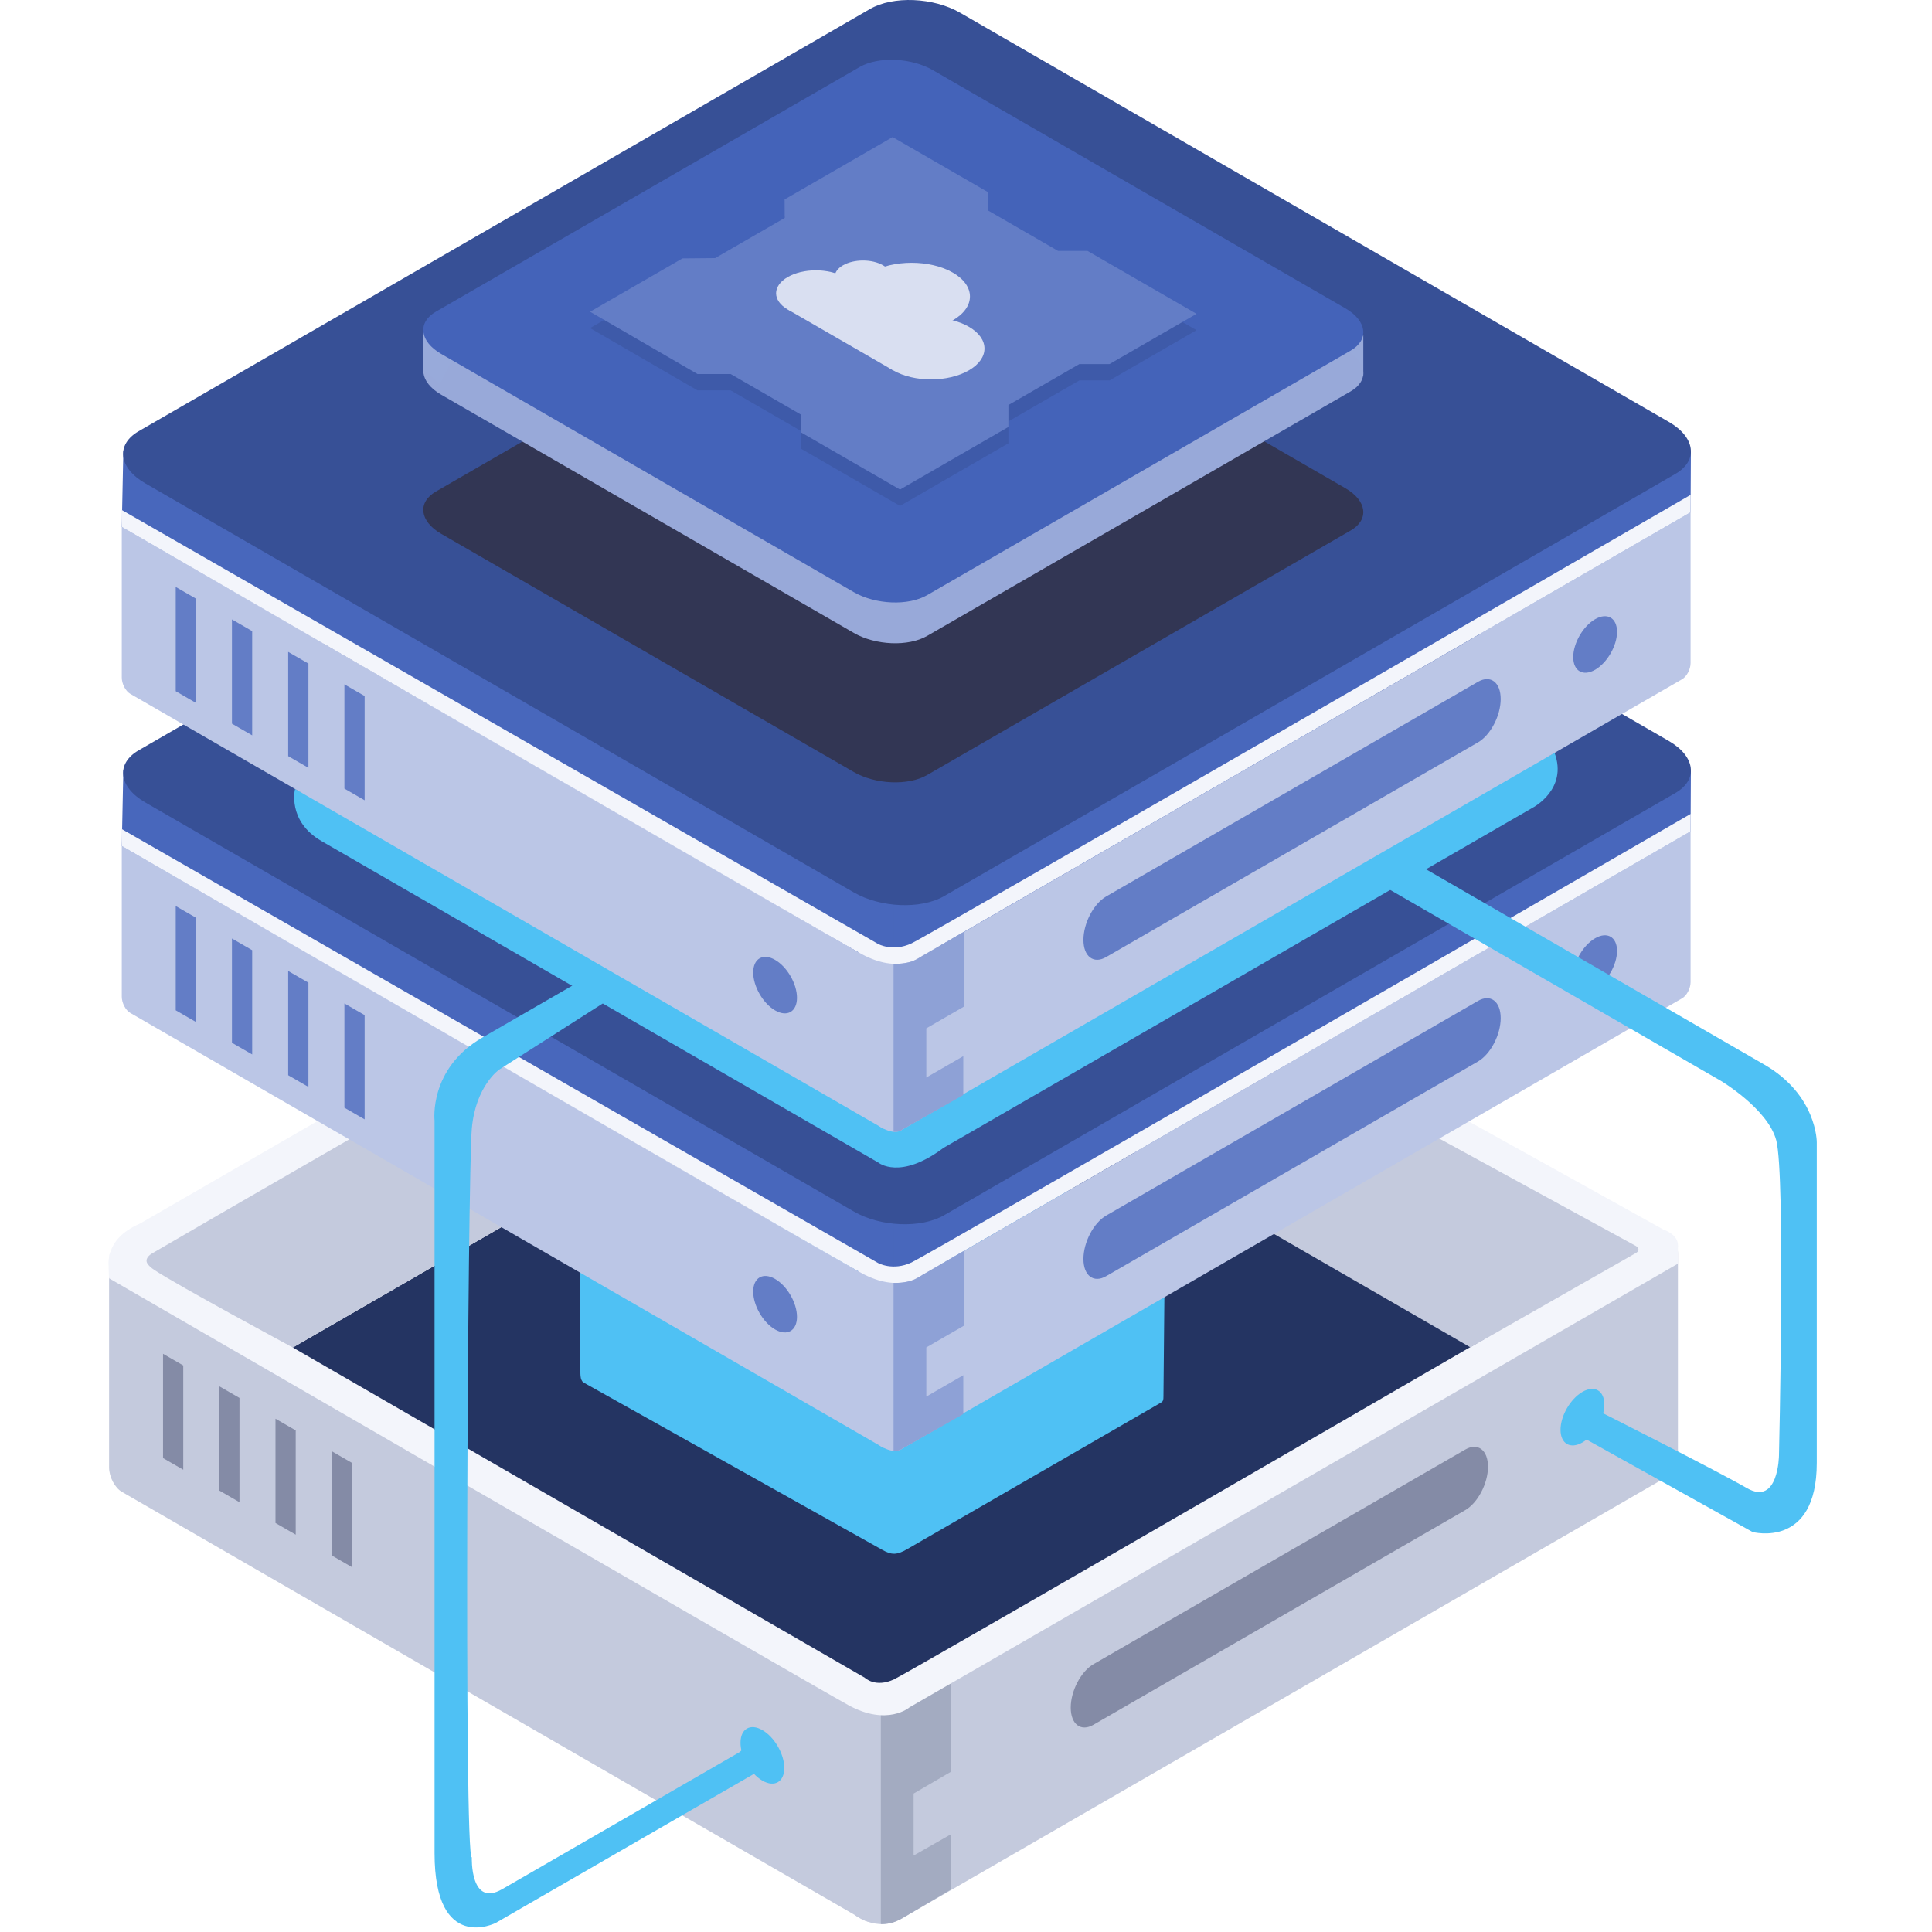 <?xml version="1.0" encoding="UTF-8"?> <!-- Uploaded to: SVG Repo, www.svgrepo.com, Generator: SVG Repo Mixer Tools --> <svg xmlns="http://www.w3.org/2000/svg" width="800px" height="800px" viewBox="0 0 1024 1024" class="icon"> <path d="M642.286 470.218l-281.557 162.555v273.262l281.557-162.555V470.218z" fill="#4FC1F4"></path> <path d="M466.861 894.14L67.472 663.553c-5.332-3.078-9.658 0.194-9.658 7.301v106.92c0 4.975 3.03 10.767 6.762 12.924l392.621 226.679c5.332 3.078 9.664-0.194 9.664-7.301v-115.936zM889.335 664.317c0-5.52-3.357-8.059-7.501-5.671L466.861 898.236v110.022c0 8.283 5.041 12.094 11.252 8.507l404.66-233.629c3.623-2.09 6.562-7.713 6.562-12.542v-106.277z" fill="#C4CADD"></path> <path d="M475.913 529.052l-324.607 187.409 320.765 185.198 324.613-187.416-320.771-185.192z" fill="#243462"></path> <path d="M448.169 896.934l43.45-3.357 8.065 81.047-28.314 16.348s-3.242 3.375-11.209-1.266-11.991-92.772-11.991-92.772z" fill="#C4CADD"></path> <path d="M97.126 723.727l-10.719-6.186v55.259l10.719 6.186v-55.259zM126.931 740.935l-10.719-6.186v55.259l10.719 6.186v-55.259zM156.736 758.143l-10.719-6.186v55.259l10.719 6.186v-55.259zM186.535 775.351l-10.719-6.186v55.253l10.719 6.192v-55.259z" fill="#848BA6"></path> <path d="M404.088 916.989c6.398 3.696 11.597 12.7 11.597 20.086 0 7.392-5.199 10.391-11.597 6.701-6.405-3.696-11.603-12.7-11.603-20.092 0-7.392 5.199-10.391 11.603-6.695z" fill="#4FC1F4"></path> <path d="M453.046 1014.978s13.639 10.967 27.824-0.109c14.178-11.082 0.648-42.499 0.648-42.499l-28.151 0.091-0.321 42.517z" fill="#C4CADD"></path> <path d="M466.861 903.09s3.908 0.624 8.368-0.879c2.302-0.776 4.199-1.278 6.477-3.011l22.34-12.973v52.83l-19.813 11.573v32.871l19.813-11.306v29.29l-24.346 14.36s-2.521 1.533-4.987 2.575a16.681 16.681 0 0 1-4.235 1.151c-0.721 0.079-1.424 0.182-2.024 0.218-0.927 0.048-1.594 0.03-1.594 0.03v-116.73z" fill="#A3ABC1"></path> <path d="M58.42 663.838c1.46-2.418 8.156-0.8 8.156-0.8l391.779 226.194s5.599 5.538 15.572 0.824c9.071-4.284 344.99-199.007 405.987-234.368 6.096-3.539 9.422 4.538 9.422 4.538l-0.018 9.561-407.235 235.113s-11.737 10.228-32.453-1.157C428.919 892.359 57.814 677.526 57.814 677.526s-0.854-11.27 0.606-13.688z" fill="#F3F5FB"></path> <path d="M467.225 431.603l10.488-4.278 403.988 224.401-0.794 4.429-27.2 14.724L467.225 447.629v-16.026z" fill="#F3F5FB"></path> <path d="M881.701 651.726s8.216 2.545 7.635 8.98l-4.799 1.89-5.362-4.132-0.86-4.787 3.387-1.951zM69.781 663.335l-0.206-12.155L454.682 428.84l12.542 2.763v15.051L81.523 669.34l-11.743-6.005z" fill="#F3F5FB"></path> <path d="M454.137 429.155s9.792-7.919 23.576-1.83l-1.709 5.138-9.143 8.731-5.065-1.375-3.951-4.859-3.708-5.805z" fill="#F3F5FB"></path> <path d="M466.855 444.097l1.672-1.436 398.335 217.626c1.182 0.648 1.509 1.206 1.545 1.842 0.036 0.642-0.224 1.363-1.339 1.993l-87.724 50-312.737-180.557 0.248-89.469z" fill="#C4CADD"></path> <path d="M464.468 443.14s1.642-1.224 4.06-0.479l-0.036 0.957-1.642 1.357-2.078-0.915-0.303-0.921z" fill="#C4CADD"></path> <path d="M838.723 737.735c6.405-3.702 11.603-0.697 11.603 6.701 0 7.392-5.199 16.402-11.603 20.098-6.411 3.702-11.609 0.697-11.609-6.701 0-7.392 5.199-16.402 11.609-20.098z" fill="#4FC1F4"></path> <path d="M788.663 777.387c0-8.858-5.399-12.936-12.04-9.101l-197.068 113.773c-6.647 3.842-12.04 14.148-12.04 23.007 0 8.858 5.393 12.936 12.04 9.101l197.068-113.773c6.641-3.842 12.04-14.148 12.04-23.007z" fill="#848BA6"></path> <path d="M57.814 671.539s-3.236-14.615 16.281-22.964l-4.054 5.72c21.322 22.861 16.499 26.163-9.598 13.536l-2.63 3.708z" fill="#F3F5FB"></path> <path d="M155.215 714.208L466.861 534.281V444.673s-0.897-2.405-2.593-1.43c-30.617 17.59-322.941 185.592-383.762 221.147-1.357 0.8-3.217 2.472-2.781 4.393 0.37 1.618 2.842 3.508 3.945 4.241 12.452 8.307 73.546 41.184 73.546 41.184z" fill="#C4CADD"></path> <path d="M307.609 656.797l310.119-30.671-1.072 113.597c-0.012 0.976 0.036 1.987-0.321 2.684-0.364 0.697-0.454 0.691-1.842 1.491l-133.834 77.266c-2.218 1.285-4.49 2.29-6.665 2.339-2.169 0.042-4.247-0.873-6.374-2.06L311.141 733.797c-2.284-1.278-2.351-1.206-2.939-2.387-0.588-1.182-0.594-2.999-0.594-4.708v-69.904z" fill="#4FC1F4"></path> <path d="M473.593 684.566L64.546 448.399v79.866c0 3.32 2.018 7.18 4.508 8.616l398.098 229.842c3.551 2.054 6.441-0.127 6.441-4.865V684.566zM896.043 440.661L473.593 684.566v79.866c0 3.314 2.018 4.841 4.508 3.405l413.434-238.694c2.49-1.436 4.508-5.302 4.508-8.616V440.661z" fill="#BBC6E6"></path> <path d="M471.539 645.964l2.054 38.603 422.45-243.905 0.164-32.162-424.668 237.464z" fill="#4867BC"></path> <path d="M65.37 408.021l-0.824 40.378 409.047 236.167v-37.397L65.37 408.021z" fill="#4867BC"></path> <path d="M508.893 175.877c-14.136-8.162-35.549-9.046-47.789-1.981L73.507 397.672c-12.239 7.071-10.7 19.432 3.429 27.593l375.625 216.863c14.13 8.162 35.549 9.052 47.789 1.981l387.598-223.777c12.239-7.065 10.7-19.432-3.436-27.593L508.893 175.877z" fill="#375096"></path> <path d="M454.9 673.805l43.45-3.357 8.065 81.041-28.314 16.348s-3.242 3.381-11.209-1.26c-7.968-4.647-11.991-92.772-11.991-92.772z" fill="#BBC6E6"></path> <path d="M64.34 439.322l401.037 230.09s7.816 4.405 17.79-0.303c9.979-4.714 412.925-237.719 412.925-237.719l-0.048 9.27-407.229 235.113s-11.737 10.228-32.453-1.157c-20.71-11.385-391.815-226.218-391.815-226.218l-0.206-9.077z" fill="#F3F5FB"></path> <path d="M103.857 486.408l-10.719-6.186v55.259l10.719 6.186v-55.259zM133.662 503.616l-10.719-6.186v55.259l10.719 6.186v-55.259zM163.467 520.824l-10.719-6.186v55.253l10.719 6.192v-55.259zM193.266 538.032l-10.719-6.192v55.259l10.719 6.186v-55.253zM410.814 677.871c6.405 3.696 11.603 12.694 11.603 20.086 0 7.392-5.199 10.391-11.603 6.695-6.398-3.696-11.597-12.694-11.597-20.086 0-7.392 5.199-10.391 11.597-6.695zM845.455 497.302c6.405-3.702 11.603-0.697 11.603 6.701 0 7.392-5.199 16.402-11.603 20.098-6.411 3.702-11.609 0.697-11.609-6.701 0-7.392 5.199-16.402 11.609-20.098z" fill="#637DC6"></path> <path d="M473.593 679.961s4.247 0.212 8.701-0.976c2.302-0.618 4.241-1.836 6.52-3.211l21.964-12.682v39.627l-19.813 11.434v26.06l19.601-11.318v20.589l-33.174 18.85s-0.357 0.194-0.794 0.351c-0.364 0.121-0.782 0.206-1.066 0.254-0.612 0.103-1.939 0.048-1.939 0.048V679.961z" fill="#8EA1D6"></path> <path d="M795.394 539.607c0-8.865-5.399-12.942-12.04-9.101L586.287 644.279c-6.647 3.835-12.04 14.142-12.04 23.007 0 8.858 5.393 12.936 12.04 9.101l197.068-113.779c6.641-3.835 12.04-14.142 12.04-23.001z" fill="#637DC6"></path> <path d="M722.581 386.577v21.134l-14.627 6.756-2.945-19.226 17.572-8.665z" fill="#98AADA"></path> <path d="M494.418 267.588c-11.494-6.635-28.908-7.356-38.863-1.612L231.069 395.587c-9.949 5.744-8.701 15.796 2.793 22.431l218.657 126.242c11.488 6.635 28.902 7.356 38.857 1.612l224.485-129.605c9.949-5.75 8.701-15.802-2.793-22.437L494.418 267.588z" fill="#98A9D9"></path> <path d="M224.356 383.596v20.959l8.822 7.756 8.537-16.96-17.359-11.755z" fill="#98AADA"></path> <path d="M494.418 245.975c-11.494-6.635-28.908-7.356-38.863-1.612l-224.485 129.605c-9.949 5.75-8.701 15.802 2.793 22.437l218.657 126.242c11.488 6.635 28.902 7.356 38.857 1.612l224.485-129.611c9.949-5.744 8.701-15.796-2.793-22.431L494.418 245.975z" fill="#4463B9"></path> <path d="M473.102 290.122l50.412 29.108v9.701l37.282 21.528h15.62l57.768 33.356-46.116 26.624h-15.984l-37.603 21.71v11.621l-57.453 33.174-52.412-30.259v-9.41l-37.343-21.558h-17.584l-56.944-33.016 48.97-28.272 17.329-0.151 36.864-21.286-0.048-9.822 57.241-33.047z" fill="#3E5AA9"></path> <path d="M473.102 281.457l50.412 29.102v9.707l37.282 21.528h15.62l57.768 33.35-46.116 26.63h-15.984l-37.603 21.71v11.621l-57.453 33.174-52.412-30.265v-9.404l-37.343-21.558h-17.584l-56.944-33.016 48.97-28.272 17.329-0.158 36.864-21.28-0.048-9.822 57.241-33.047z" fill="#637DC6"></path> <path d="M417.515 355.652c8.216-4.744 21.565-4.744 29.781 0 8.216 4.744 8.216 12.445 0 17.19-8.216 4.75-21.565 4.75-29.781 0-8.222-4.744-8.222-12.445 0-17.19z" fill="#D9DFF1"></path> <path d="M446.805 349.423c5.859-3.381 15.378-3.381 21.237 0 5.859 3.381 5.859 8.877 0 12.258s-15.378 3.381-21.237 0c-5.859-3.381-5.859-8.877 0-12.258z" fill="#D9DFF1"></path> <path d="M461.299 353.313c12.07-6.968 31.671-6.968 43.741 0 12.076 6.974 12.076 18.287 0 25.261-12.07 6.968-31.671 6.968-43.741 0-12.076-6.974-12.076-18.287 0-25.261z" fill="#D9DFF1"></path> <path d="M473.417 381.979c11.064-6.386 29.023-6.386 40.081 0 11.058 6.386 11.058 16.754 0 23.14-11.058 6.386-29.017 6.386-40.081 0-11.058-6.386-11.058-16.754 0-23.14z" fill="#D9DFF1"></path> <path d="M447.296 355.652l-29.781 17.19 55.902 32.277 29.781-17.19-55.902-32.277z" fill="#D9DFF1"></path> <path d="M156.378 418.176s-4.35 17.002 14.051 27.63l295.135 170.395s11.421 9.519 34.507-7.81l312.283-180.296s18.795-9.701 11.603-29.06L473.593 580.907 156.378 418.176z" fill="#4FC1F4"></path> <path d="M473.593 515.443L64.546 279.282v79.866c0 3.314 2.018 7.174 4.508 8.61l398.098 229.842c3.551 2.054 6.441-0.127 6.441-4.865V515.443zM896.043 271.538L473.593 515.443v79.866c0 3.32 2.018 4.847 4.508 3.411l413.434-238.7c2.49-1.436 4.508-5.296 4.508-8.616V271.538z" fill="#BBC6E6"></path> <path d="M471.539 476.841l2.054 38.603 422.45-243.905 0.164-32.162-424.668 237.464z" fill="#4867BC"></path> <path d="M65.37 238.898l-0.824 40.384 409.047 236.161v-37.397L65.37 238.898z" fill="#4867BC"></path> <path d="M508.893 6.754C494.757-1.408 473.344-2.293 461.105 4.772L73.507 228.555c-12.239 7.065-10.7 19.432 3.429 27.587L452.562 473.011c14.13 8.156 35.549 9.046 47.789 1.981l387.598-223.783c12.239-7.065 10.7-19.432-3.436-27.587L508.893 6.754z" fill="#375096"></path> <path d="M454.9 504.682l43.45-3.357 8.065 81.041-28.314 16.354s-3.242 3.375-11.209-1.266-11.991-92.772-11.991-92.772z" fill="#BBC6E6"></path> <path d="M64.34 270.199l401.037 230.096s7.816 4.405 17.79-0.309c9.979-4.708 412.925-237.713 412.925-237.713l-0.048 9.264-407.229 235.113s-11.737 10.228-32.453-1.157C435.65 494.109 64.546 279.282 64.546 279.282l-0.206-9.083z" fill="#F3F5FB"></path> <path d="M103.857 317.285l-10.719-6.186v55.259l10.719 6.186v-55.259zM133.662 334.493l-10.719-6.186v55.259l10.719 6.186v-55.259zM163.467 351.701l-10.719-6.186v55.259l10.719 6.186v-55.259zM193.266 368.909l-10.719-6.186v55.253l10.719 6.192v-55.259zM410.814 508.748c6.405 3.696 11.603 12.694 11.603 20.086 0 7.392-5.199 10.391-11.603 6.695-6.398-3.696-11.597-12.694-11.597-20.086 0-7.392 5.199-10.391 11.597-6.695zM845.455 328.179c6.405-3.696 11.603-0.697 11.603 6.701s-5.199 16.402-11.603 20.104c-6.411 3.696-11.609 0.691-11.609-6.701 0-7.398 5.199-16.408 11.609-20.104z" fill="#637DC6"></path> <path d="M473.593 510.839s4.247 0.218 8.701-0.976c2.302-0.612 4.241-1.836 6.52-3.211l21.964-12.676v39.621l-19.813 11.44v26.054l19.601-11.312v20.589l-33.174 18.85s-0.357 0.194-0.794 0.345a6.847 6.847 0 0 1-1.066 0.254c-0.612 0.109-1.939 0.055-1.939 0.055V510.839z" fill="#8EA1D6"></path> <path d="M795.394 370.484c0-8.858-5.399-12.936-12.04-9.101L586.287 475.156c-6.647 3.842-12.04 14.148-12.04 23.007 0 8.858 5.393 12.936 12.04 9.101l197.068-113.779c6.641-3.835 12.04-14.142 12.04-23.001z" fill="#637DC6"></path> <path d="M494.418 132.511c-11.494-6.641-28.908-7.362-38.863-1.612l-224.485 129.605c-9.949 5.744-8.701 15.796 2.793 22.437L452.519 409.178c11.488 6.635 28.902 7.362 38.857 1.612l224.485-129.605c9.949-5.744 8.701-15.802-2.793-22.437L494.418 132.511z" fill="#323654"></path> <path d="M722.581 177.773v21.134l-14.627 6.756-2.945-19.232 17.572-8.659z" fill="#98AADA"></path> <path d="M494.418 58.784c-11.494-6.635-28.908-7.356-38.863-1.612l-224.485 129.605c-9.949 5.75-8.701 15.802 2.793 22.437l218.657 126.242c11.488 6.635 28.902 7.356 38.857 1.606l224.485-129.605c9.949-5.744 8.701-15.796-2.793-22.431L494.418 58.784z" fill="#98A9D9"></path> <path d="M224.356 174.792v20.959l8.822 7.756 8.537-16.96-17.359-11.755z" fill="#98AADA"></path> <path d="M494.418 37.171c-11.494-6.635-28.908-7.356-38.863-1.612l-224.485 129.605c-9.949 5.75-8.701 15.802 2.793 22.437l218.657 126.236c11.488 6.641 28.902 7.362 38.857 1.612l224.485-129.605c9.949-5.744 8.701-15.796-2.793-22.437L494.418 37.171z" fill="#4463B9"></path> <path d="M473.102 81.318l50.412 29.102v9.707l37.282 21.528h15.62l57.768 33.35-46.116 26.624h-15.984L534.481 223.344v11.621l-57.453 33.168-52.412-30.259v-9.404l-37.343-21.558h-17.584l-56.944-33.016 48.97-28.272 17.329-0.158 36.864-21.28-0.048-9.822 57.241-33.047z" fill="#3E5AA9"></path> <path d="M473.102 72.653l50.412 29.102v9.707l37.282 21.528h15.62l57.768 33.35-46.116 26.624h-15.984l-37.603 21.71v11.628l-57.453 33.168-52.412-30.259v-9.404l-37.343-21.558h-17.584l-56.944-33.016 48.97-28.272 17.329-0.158 36.864-21.286-0.048-9.816 57.241-33.047z" fill="#637DC6"></path> <path d="M417.515 146.841c8.216-4.744 21.565-4.744 29.781 0 8.216 4.75 8.216 12.452 0 17.196-8.216 4.744-21.565 4.744-29.781 0-8.222-4.744-8.222-12.445 0-17.196z" fill="#D9DFF1"></path> <path d="M446.805 140.618c5.859-3.387 15.378-3.387 21.237 0 5.859 3.381 5.859 8.871 0 12.258-5.859 3.381-15.378 3.381-21.237 0-5.859-3.387-5.859-8.877 0-12.258z" fill="#D9DFF1"></path> <path d="M461.299 144.508c12.07-6.968 31.671-6.968 43.741 0 12.076 6.968 12.076 18.287 0 25.255-12.07 6.974-31.671 6.974-43.741 0-12.076-6.968-12.076-18.287 0-25.255z" fill="#D9DFF1"></path> <path d="M473.417 173.174c11.064-6.386 29.023-6.386 40.081 0 11.058 6.386 11.058 16.754 0 23.14-11.058 6.386-29.017 6.386-40.081 0-11.058-6.386-11.058-16.754 0-23.14z" fill="#D9DFF1"></path> <path d="M447.296 146.841l-29.781 17.196 55.902 32.277 29.781-17.196-55.902-32.277z" fill="#D9DFF1"></path> <path d="M829.325 756.561l99.558 55.417s34.046 9.155 34.046-36.646V605.458s0.261-24.994-27.836-41.22L748.006 456.227l-18.971 10.955 183.035 105.672s24.909 14.796 29.381 31.526c4.981 18.62 1.442 167.045 1.442 167.045s-0.248 26.969-17.038 17.275c-16.79-9.689-80.114-41.614-80.114-41.614l-16.414 9.477zM397.551 923.8l15.227 8.792-150.043 86.622s-32.41 16.39-32.41-36.997v-388.331s-3.139-27.521 25.406-44.002l57.065-32.944 15.772 9.101-63.979 40.857s-12.482 8.58-14.518 31.223c-2.169 24.115-4.254 388.985 0 386.277 0 0-1.006 26.787 16.087 16.917l125.788-72.625 5.605-4.89z" fill="#4FC1F4"></path> </svg> 